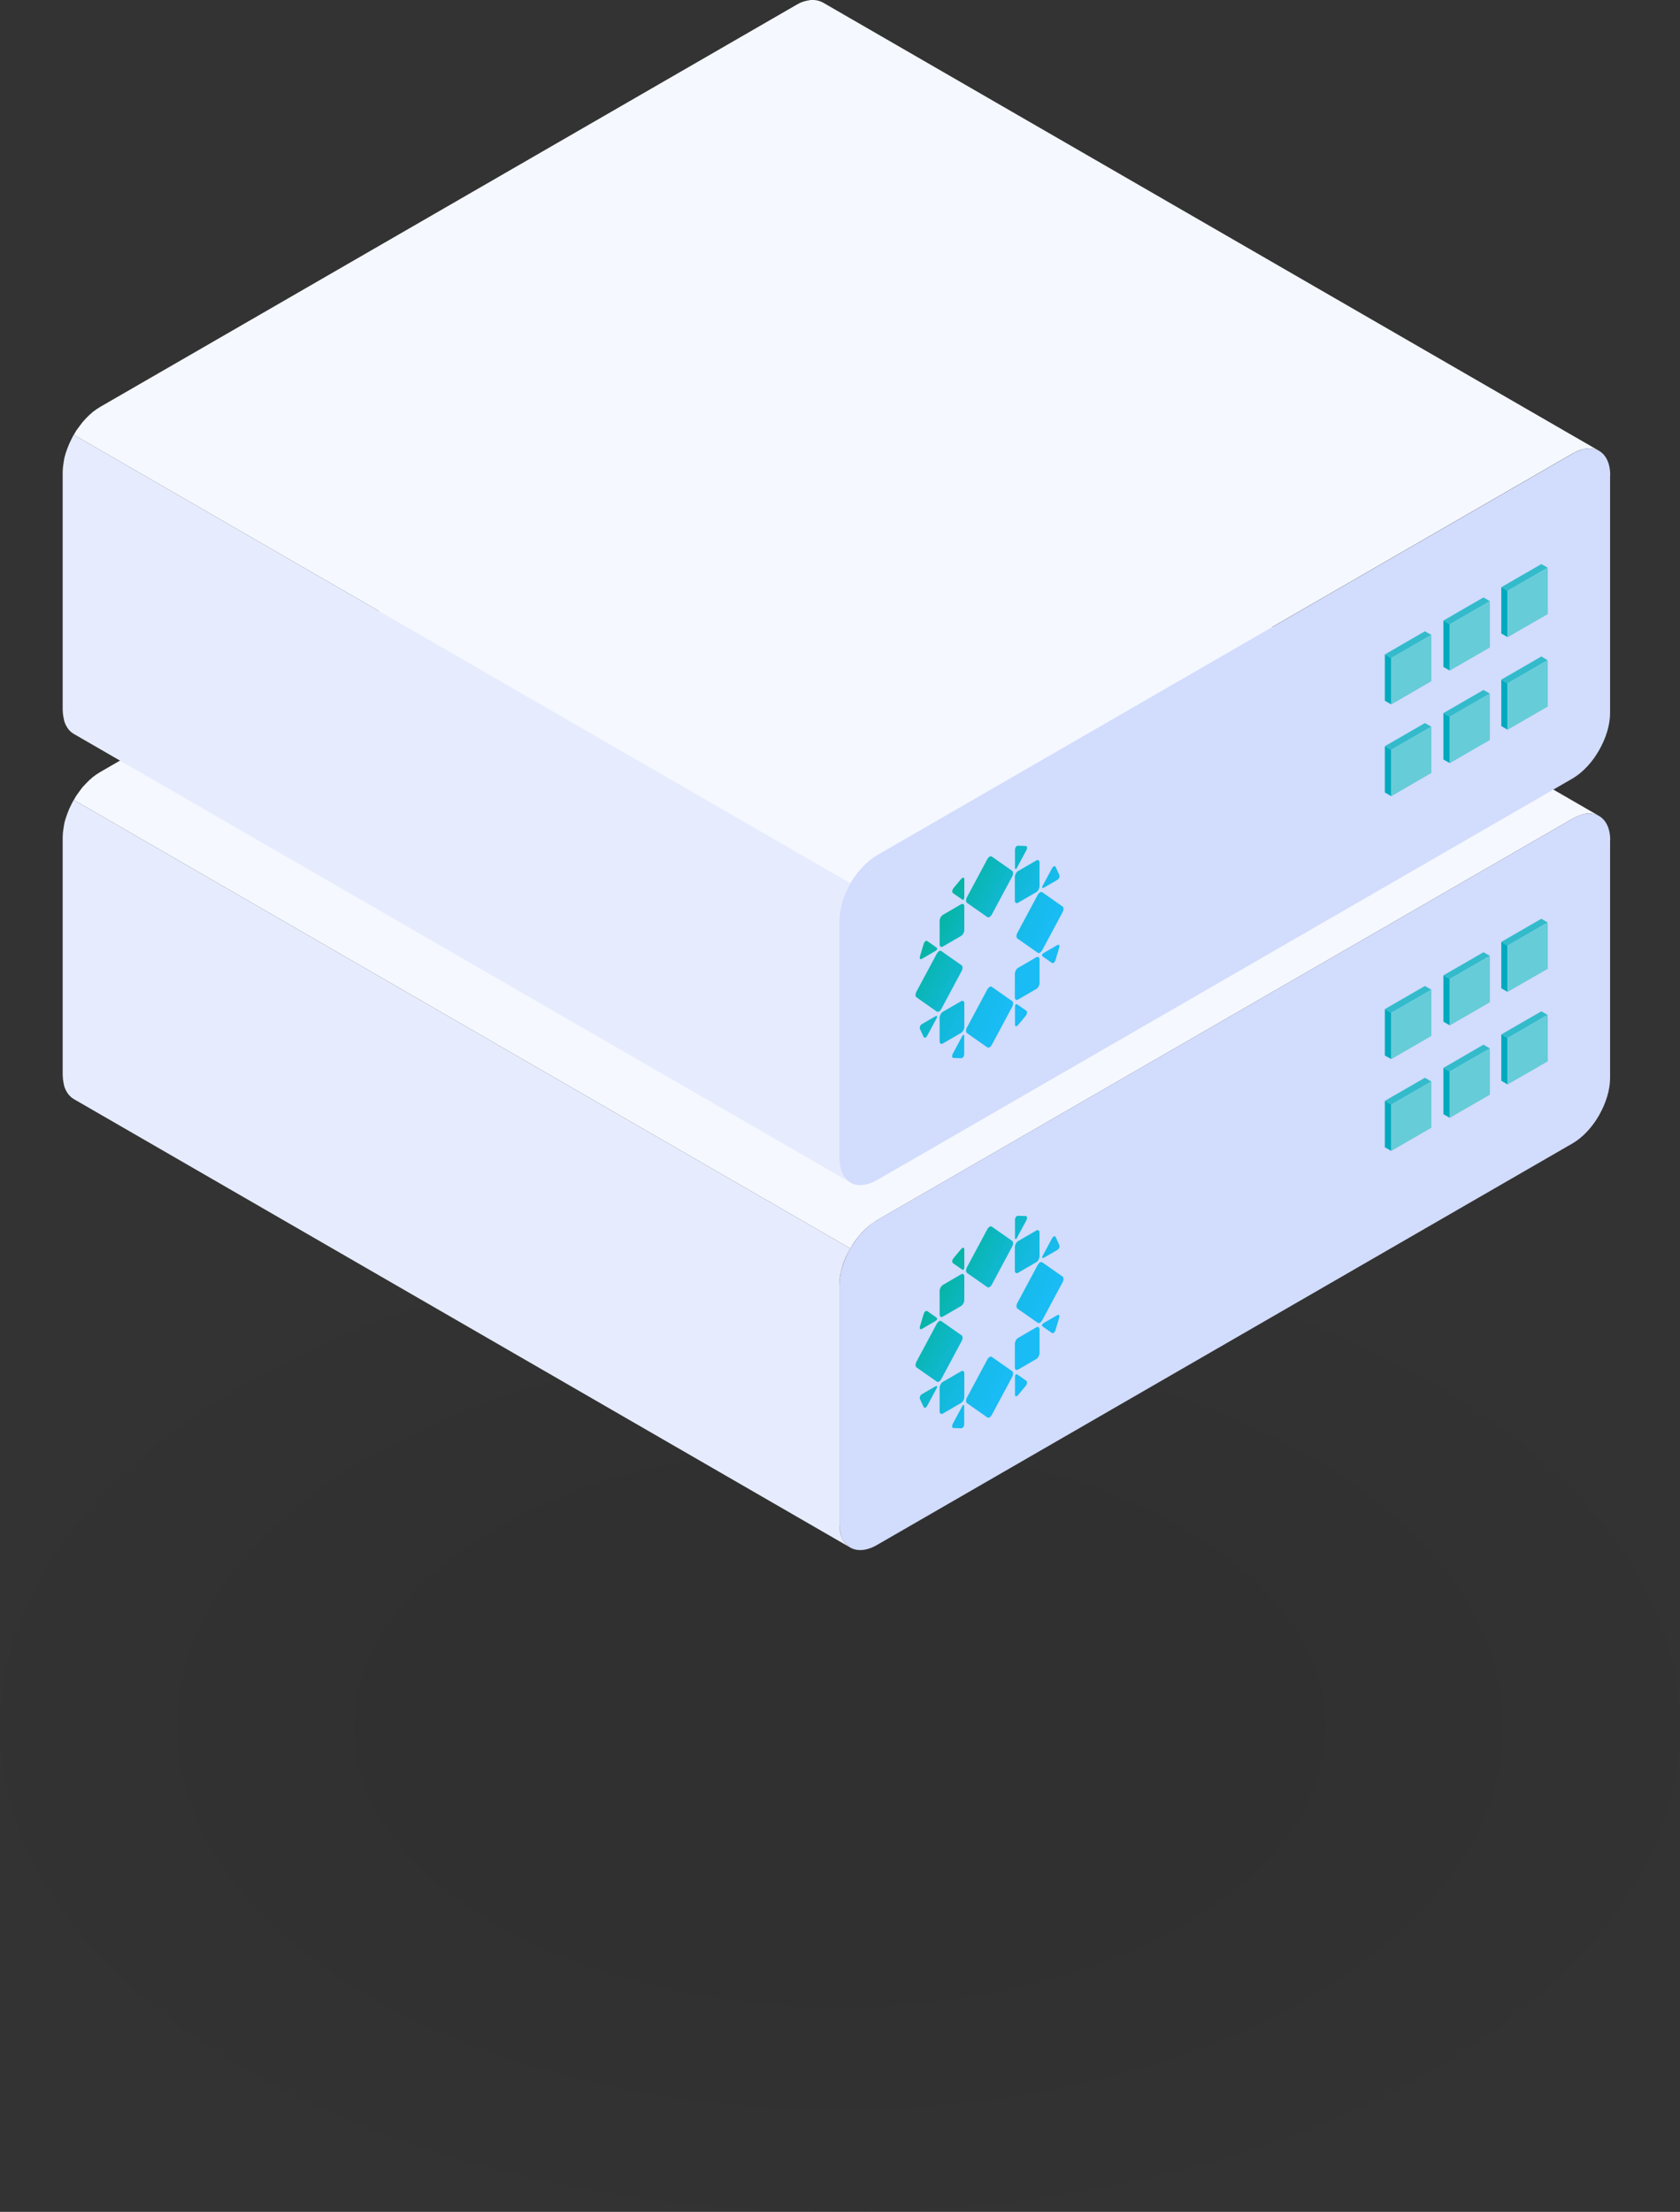 <?xml version="1.0" encoding="UTF-8"?>
<svg id="_レイヤー_2" data-name="レイヤー 2" xmlns="http://www.w3.org/2000/svg" xmlns:xlink="http://www.w3.org/1999/xlink" viewBox="0 0 130 171.12">
  <rect x="0" y="0" width="130" height="171.12" fill="#333333" stroke="none"/>
  <defs>
    <style>
      .cls-1 {
        opacity: .03;
      }

      .cls-1, .cls-2, .cls-3, .cls-4, .cls-5, .cls-6, .cls-7 {
        fill-rule: evenodd;
      }

      .cls-2 {
        fill: #33bbcb;
      }

      .cls-3 {
        fill: #e6ecfd;
      }

      .cls-4 {
        fill: #66ccd8;
      }

      .cls-8 {
        fill: url(#_名称未設定グラデーション_205-2);
      }

      .cls-5 {
        fill: #f5f8ff;
      }

      .cls-6 {
        fill: #d2dcfc;
      }

      .cls-9 {
        fill: url(#_名称未設定グラデーション_205);
      }

      .cls-7 {
        fill: #00aabe;
      }
    </style>
    <linearGradient id="_名称未設定グラデーション_205" data-name="名称未設定グラデーション 205" x1="-77.84" y1="383.84" x2="-67.64" y2="394.03" gradientTransform="translate(132.97 -348.19) rotate(-30.26) scale(.9 .86) skewX(-29.31)" gradientUnits="userSpaceOnUse">
      <stop offset="0" stop-color="#00b287"/>
      <stop offset=".04" stop-color="#01b28c"/>
      <stop offset=".34" stop-color="#0bb6b9"/>
      <stop offset=".62" stop-color="#12b9d9"/>
      <stop offset=".84" stop-color="#17bbec"/>
      <stop offset="1" stop-color="#19bcf4"/>
    </linearGradient>
    <linearGradient id="_名称未設定グラデーション_205-2" data-name="名称未設定グラデーション 205" x1="-77.84" y1="412.47" x2="-67.64" y2="422.66" xlink:href="#_名称未設定グラデーション_205"/>
  </defs>
  <g id="main">
    <g>
      <g>
        <path class="cls-1" d="M110.96,107.04c25.38,14.65,25.38,38.42,0,53.08-25.38,14.66-66.54,14.66-91.93,0-25.38-14.66-25.38-38.43,0-53.08,25.39-14.66,66.54-14.66,91.93,0Z"/>
        <path class="cls-1" d="M101.27,112.63c20.03,11.57,20.03,30.32,0,41.9-20.03,11.56-52.5,11.56-72.53,0-20.02-11.57-20.02-30.32,0-41.9,20.03-11.56,52.5-11.56,72.53,0Z"/>
        <path class="cls-1" d="M91.56,118.23c14.68,8.47,14.68,22.21,0,30.69-14.66,8.48-38.46,8.48-53.13,0-14.68-8.48-14.68-22.22,0-30.69,14.67-8.48,38.47-8.48,53.13,0Z"/>
        <g>
          <polygon class="cls-5" points="123.74 63.13 63.65 28.44 63.44 28.34 63.22 28.28 62.98 28.24 62.73 28.25 62.45 28.29 62.17 28.37 61.89 28.48 61.6 28.63 7.77 59.72 7.47 59.91 7.18 60.12 6.9 60.37 6.63 60.64 6.37 60.92 6.14 61.23 5.91 61.55 5.71 61.89 65.8 96.59 66 96.25 66.23 95.92 66.47 95.62 66.72 95.33 66.99 95.06 67.27 94.82 67.56 94.61 67.85 94.41 121.68 63.34 121.98 63.18 122.27 63.07 122.55 62.98 122.81 62.94 123.07 62.94 123.31 62.97 123.53 63.04 123.74 63.13"/>
          <path class="cls-6" d="M124.6,65.01c0-.93-.33-1.57-.86-1.88-.52-.3-1.25-.26-2.04.2l-53.84,31.07c-.8.47-1.52,1.26-2.06,2.18h0c-.52.91-.85,1.94-.85,2.87v18.39c0,.93.33,1.58.85,1.89.53.3,1.26.26,2.06-.2l53.84-31.08c.79-.46,1.52-1.26,2.04-2.17h0c.52-.92.85-1.94.85-2.87v-18.4Z"/>
          <polygon class="cls-3" points="65.8 96.59 5.71 61.89 5.7 61.89 5.52 62.24 5.35 62.59 5.21 62.95 5.08 63.32 4.98 63.68 4.92 64.05 4.87 64.4 4.85 64.76 4.85 83.15 4.87 83.48 4.92 83.79 4.98 84.07 5.08 84.32 5.21 84.55 5.35 84.73 5.52 84.9 5.71 85.03 65.8 119.73 65.61 119.6 65.44 119.43 65.3 119.24 65.18 119.02 65.08 118.77 65 118.49 64.97 118.18 64.95 117.84 64.95 99.45 64.97 99.1 65 98.74 65.08 98.38 65.17 98.01 65.29 97.65 65.44 97.28 65.61 96.93 65.8 96.59 65.8 96.59"/>
          <polygon class="cls-5" points="123.74 34.88 63.65 .18 63.44 .09 63.22 .03 62.98 0 62.73 0 62.45 .05 62.17 .12 61.89 .23 61.6 .39 7.77 31.47 7.47 31.66 7.18 31.87 6.9 32.12 6.63 32.39 6.37 32.68 6.14 32.99 5.91 33.3 5.71 33.64 65.8 68.33 66 68 66.23 67.68 66.47 67.37 66.72 67.08 66.99 66.81 67.27 66.57 67.56 66.35 67.85 66.17 121.68 35.09 121.98 34.93 122.27 34.81 122.55 34.74 122.81 34.69 123.07 34.69 123.31 34.72 123.53 34.79 123.74 34.88"/>
          <path class="cls-6" d="M124.6,36.77c0-.93-.33-1.58-.86-1.89-.52-.3-1.25-.26-2.04.21l-53.84,31.08c-.8.47-1.52,1.26-2.06,2.17h0c-.52.92-.85,1.94-.85,2.87v18.4c0,.93.33,1.57.85,1.88.53.31,1.26.26,2.06-.19l53.84-31.08c.79-.47,1.52-1.26,2.04-2.18h0c.52-.91.85-1.94.85-2.87v-18.39Z"/>
          <polygon class="cls-3" points="65.8 68.33 5.71 33.64 5.7 33.64 5.52 33.99 5.35 34.35 5.21 34.7 5.08 35.07 4.98 35.43 4.92 35.8 4.87 36.16 4.85 36.5 4.85 54.91 4.87 55.23 4.92 55.54 4.98 55.82 5.08 56.07 5.21 56.3 5.35 56.49 5.52 56.65 5.71 56.78 65.8 91.48 65.61 91.34 65.44 91.19 65.3 90.99 65.18 90.77 65.08 90.51 65 90.23 64.97 89.93 64.95 89.6 64.95 71.2 64.97 70.85 65 70.49 65.08 70.13 65.17 69.76 65.29 69.4 65.44 69.04 65.61 68.69 65.8 68.34 65.8 68.33"/>
          <g>
            <g>
              <polygon class="cls-2" points="119.76 51.08 119.27 50.79 116.17 52.58 116.66 52.87 119.76 51.08"/>
              <polygon class="cls-7" points="116.66 52.87 116.17 52.58 116.17 56.17 116.66 56.46 116.66 52.87"/>
              <polygon class="cls-4" points="116.66 56.46 119.77 54.66 119.77 51.08 116.66 52.87 116.66 56.46"/>
            </g>
            <g>
              <polygon class="cls-2" points="115.29 53.66 114.79 53.38 111.69 55.17 112.19 55.45 115.29 53.66"/>
              <polygon class="cls-7" points="112.19 55.45 111.69 55.17 111.69 58.76 112.19 59.04 112.19 55.45"/>
              <polygon class="cls-4" points="112.19 59.04 115.29 57.25 115.29 53.66 112.19 55.45 112.19 59.04"/>
            </g>
            <g>
              <polygon class="cls-2" points="119.76 43.92 119.27 43.64 116.17 45.43 116.66 45.71 119.76 43.92"/>
              <polygon class="cls-7" points="116.66 45.71 116.17 45.43 116.17 49.01 116.66 49.3 116.66 45.71"/>
              <polygon class="cls-4" points="116.66 49.3 119.77 47.51 119.77 43.92 116.66 45.71 116.66 49.3"/>
            </g>
            <g>
              <polygon class="cls-2" points="115.29 46.51 114.79 46.22 111.69 48.01 112.19 48.3 115.29 46.51"/>
              <polygon class="cls-7" points="112.19 48.3 111.69 48.01 111.69 51.6 112.19 51.88 112.19 48.3"/>
              <polygon class="cls-4" points="112.19 51.88 115.29 50.09 115.29 46.51 112.19 48.3 112.19 51.88"/>
            </g>
            <g>
              <polygon class="cls-2" points="110.76 56.22 110.26 55.94 107.16 57.73 107.66 58.01 110.76 56.22"/>
              <polygon class="cls-7" points="107.66 58.01 107.16 57.73 107.16 61.31 107.66 61.6 107.66 58.01"/>
              <polygon class="cls-4" points="107.66 61.6 110.76 59.8 110.76 56.22 107.66 58.01 107.66 61.6"/>
            </g>
            <g>
              <polygon class="cls-2" points="110.76 49.12 110.26 48.84 107.16 50.63 107.66 50.91 110.76 49.12"/>
              <polygon class="cls-7" points="107.66 50.91 107.16 50.63 107.16 54.21 107.66 54.5 107.66 50.91"/>
              <polygon class="cls-4" points="107.66 54.5 110.76 52.7 110.76 49.12 107.66 50.91 107.66 54.5"/>
            </g>
          </g>
          <g>
            <g>
              <polygon class="cls-2" points="119.76 78.52 119.27 78.24 116.17 80.03 116.66 80.31 119.76 78.52"/>
              <polygon class="cls-7" points="116.66 80.31 116.17 80.03 116.17 83.61 116.66 83.9 116.66 80.31"/>
              <polygon class="cls-4" points="116.66 83.9 119.77 82.11 119.77 78.52 116.66 80.31 116.66 83.9"/>
            </g>
            <g>
              <polygon class="cls-2" points="115.29 81.11 114.79 80.82 111.69 82.62 112.19 82.9 115.29 81.11"/>
              <polygon class="cls-7" points="112.19 82.9 111.69 82.62 111.69 86.2 112.19 86.48 112.19 82.9"/>
              <polygon class="cls-4" points="112.19 86.48 115.29 84.69 115.29 81.11 112.19 82.9 112.19 86.48"/>
            </g>
            <g>
              <polygon class="cls-2" points="119.76 71.37 119.27 71.08 116.17 72.87 116.66 73.16 119.76 71.37"/>
              <polygon class="cls-7" points="116.66 73.16 116.17 72.87 116.17 76.46 116.66 76.74 116.66 73.16"/>
              <polygon class="cls-4" points="116.66 76.74 119.77 74.95 119.77 71.37 116.66 73.16 116.66 76.74"/>
            </g>
            <g>
              <polygon class="cls-2" points="115.29 73.95 114.79 73.67 111.69 75.46 112.19 75.74 115.29 73.95"/>
              <polygon class="cls-7" points="112.19 75.74 111.69 75.46 111.69 79.04 112.19 79.33 112.19 75.74"/>
              <polygon class="cls-4" points="112.19 79.33 115.29 77.54 115.29 73.95 112.19 75.74 112.19 79.33"/>
            </g>
            <g>
              <polygon class="cls-2" points="110.76 83.67 110.26 83.38 107.16 85.17 107.66 85.46 110.76 83.67"/>
              <polygon class="cls-7" points="107.66 85.46 107.16 85.17 107.16 88.76 107.66 89.04 107.66 85.46"/>
              <polygon class="cls-4" points="107.66 89.04 110.76 87.25 110.76 83.67 107.66 85.46 107.66 89.04"/>
            </g>
            <g>
              <polygon class="cls-2" points="110.76 76.57 110.26 76.28 107.16 78.07 107.66 78.36 110.76 76.57"/>
              <polygon class="cls-7" points="107.66 78.36 107.16 78.07 107.16 81.66 107.66 81.94 107.66 78.36"/>
              <polygon class="cls-4" points="107.66 81.94 110.76 80.15 110.76 76.57 107.66 78.36 107.66 81.94"/>
            </g>
          </g>
        </g>
      </g>
      <path class="cls-9" d="M74.62,77.63v1.82c0,.17-.11.38-.25.46l-1.41.82c-.14.08-.25,0-.25-.17v-1.82c0-.17.11-.38.25-.46l1.41-.82c.14-.08.25,0,.25.17ZM74.44,80.2l-.7,1.3c-.1.18-.08.34.04.35l.6.02c.13,0,.23-.15.23-.33v-1.35c0-.18-.08-.17-.17,0h0ZM71.34,74.18l1.05-.61c.14-.08.17-.2.07-.27l-.7-.49c-.1-.07-.23.03-.29.23l-.28.94c-.05.19.02.28.15.2ZM74.41,75.13c.1-.18.1-.38,0-.45l-1.57-1.1c-.1-.07-.25.02-.35.2l-1.57,2.93c-.1.18-.1.38,0,.45l1.57,1.1c.1.07.25-.02.35-.2l1.57-2.93h0ZM80.77,68.68l1.05-.61c.14-.08.2-.25.15-.38l-.28-.61c-.06-.12-.2-.07-.29.11l-.7,1.3c-.1.18-.06.26.07.18h0ZM78.78,69.84l1.41-.82c.14-.08.25-.29.25-.46v-1.82c0-.17-.11-.25-.25-.17l-1.41.82c-.14.08-.25.29-.25.46v1.82c0,.17.11.25.25.17ZM78.71,67.1l.7-1.3c.1-.18.08-.34-.04-.35l-.6-.02c-.13,0-.23.15-.23.33v1.35c0,.17.08.17.17,0h0ZM72.39,78.62l-1.05.61c-.14.08-.2.25-.15.38l.28.61c.06.12.2.07.29-.11l.7-1.3c.1-.18.06-.26-.07-.18h0ZM81.81,73.12l-1.05.61c-.14.08-.17.2-.07.27l.7.49c.1.07.23-.03.29-.23l.28-.94c.05-.19-.02-.28-.15-.2h0ZM80.19,74.06l-1.41.82c-.14.08-.25.29-.25.46v1.82c0,.17.11.25.25.17l1.41-.82c.14-.08.25-.29.25-.46v-1.82c0-.17-.11-.25-.25-.17ZM82.22,70.13l-1.57-1.1c-.1-.07-.25.02-.35.2l-1.57,2.93c-.1.18-.1.38,0,.45l1.57,1.1c.1.07.25-.02.35-.2l1.57-2.93c.1-.18.1-.38,0-.45h0ZM78.71,77.71c-.1-.07-.17.02-.17.19v1.35c0,.17.1.2.23.06l.6-.72c.12-.15.14-.33.04-.4l-.7-.49h0ZM76.75,66.27c-.1-.07-.25.02-.35.2l-1.57,2.93c-.1.18-.1.38,0,.45l1.57,1.1c.1.07.25-.02.35-.2l1.57-2.93c.1-.18.1-.38,0-.45l-1.57-1.1ZM74.39,67.98l-.6.72c-.12.15-.14.33-.04.4l.7.49c.1.07.17-.02.17-.19v-1.35c0-.18-.1-.2-.23-.06h0ZM74.37,69.96l-1.41.82c-.14.08-.25.29-.25.46v1.82c0,.17.11.25.25.17l1.41-.82c.14-.08.25-.29.25-.46v-1.82c0-.17-.11-.25-.25-.17ZM76.75,76.35c-.1-.07-.25.02-.35.2l-1.57,2.93c-.1.18-.1.38,0,.45l1.57,1.1c.1.07.25-.02.35-.2l1.57-2.93c.1-.18.1-.38,0-.45l-1.57-1.1Z"/>
      <path class="cls-8" d="M74.62,106.26v1.82c0,.17-.11.38-.25.46l-1.41.82c-.14.08-.25,0-.25-.17v-1.82c0-.17.11-.38.25-.46l1.41-.82c.14-.08.25,0,.25.17ZM74.44,108.83l-.7,1.3c-.1.18-.08.34.04.35l.6.02c.13,0,.23-.15.23-.33v-1.35c0-.18-.08-.17-.17,0h0ZM71.34,102.81l1.05-.61c.14-.08.17-.2.07-.27l-.7-.49c-.1-.07-.23.03-.29.23l-.28.94c-.05.19.02.28.15.2ZM74.41,103.76c.1-.18.1-.38,0-.45l-1.57-1.1c-.1-.07-.25.02-.35.2l-1.57,2.93c-.1.18-.1.38,0,.45l1.57,1.1c.1.07.25-.02.35-.2l1.57-2.93h0ZM80.77,97.31l1.05-.61c.14-.08.2-.25.15-.38l-.28-.61c-.06-.12-.2-.07-.29.11l-.7,1.3c-.1.18-.06.26.07.18h0ZM78.78,98.47l1.41-.82c.14-.08.25-.29.25-.46v-1.82c0-.17-.11-.25-.25-.17l-1.41.82c-.14.08-.25.29-.25.46v1.82c0,.17.11.25.25.17ZM78.71,95.73l.7-1.3c.1-.18.08-.34-.04-.35l-.6-.02c-.13,0-.23.15-.23.33v1.35c0,.17.08.17.17,0h0ZM72.39,107.25l-1.05.61c-.14.08-.2.25-.15.38l.28.61c.06.12.2.07.29-.11l.7-1.3c.1-.18.06-.26-.07-.18h0ZM81.81,101.75l-1.05.61c-.14.08-.17.2-.07.27l.7.49c.1.07.23-.03.29-.23l.28-.94c.05-.19-.02-.28-.15-.2h0ZM80.19,102.69l-1.41.82c-.14.08-.25.29-.25.46v1.82c0,.17.11.25.25.17l1.41-.82c.14-.08.25-.29.25-.46v-1.82c0-.17-.11-.25-.25-.17ZM82.22,98.76l-1.57-1.1c-.1-.07-.25.02-.35.2l-1.57,2.93c-.1.18-.1.38,0,.45l1.57,1.1c.1.07.25-.02.35-.2l1.57-2.93c.1-.18.1-.38,0-.45h0ZM78.71,106.34c-.1-.07-.17.02-.17.19v1.35c0,.17.1.2.23.06l.6-.72c.12-.15.14-.33.04-.4l-.7-.49h0ZM76.75,94.9c-.1-.07-.25.02-.35.2l-1.57,2.93c-.1.18-.1.38,0,.45l1.57,1.1c.1.07.25-.02.35-.2l1.57-2.93c.1-.18.1-.38,0-.45l-1.57-1.1ZM74.39,96.61l-.6.72c-.12.15-.14.33-.04.4l.7.49c.1.07.17-.02.17-.19v-1.35c0-.18-.1-.2-.23-.06h0ZM74.37,98.59l-1.41.82c-.14.08-.25.29-.25.46v1.82c0,.17.11.25.25.17l1.41-.82c.14-.08.25-.29.25-.46v-1.82c0-.17-.11-.25-.25-.17ZM76.75,104.98c-.1-.07-.25.02-.35.2l-1.57,2.93c-.1.18-.1.38,0,.45l1.57,1.1c.1.07.25-.02.35-.2l1.57-2.93c.1-.18.1-.38,0-.45l-1.57-1.1Z"/>
    </g>
  </g>
</svg>